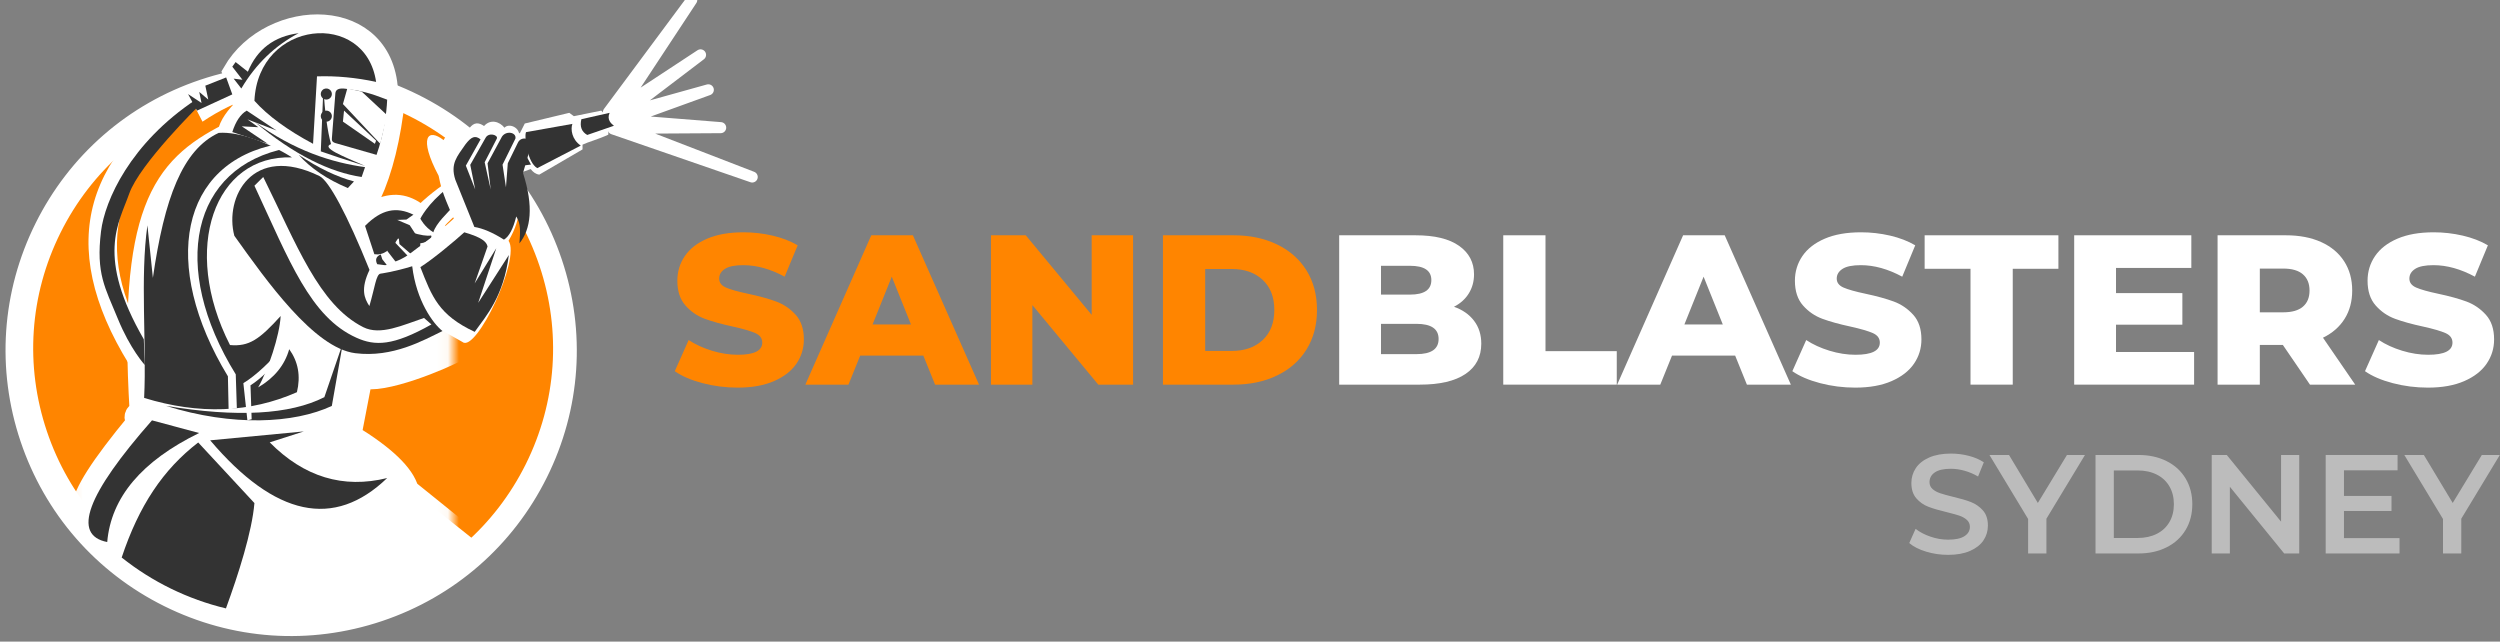 <?xml version="1.0" encoding="UTF-8"?> <svg xmlns="http://www.w3.org/2000/svg" xmlns:xlink="http://www.w3.org/1999/xlink" width="226px" height="58px" viewBox="0 0 226 58" version="1.1"><rect x="0" y="0" width="226" height="58" fill="#808080" stroke="none"/><!-- Generator: Sketch 59 (86127) - https://sketch.com --><title>logo-rev-aug</title><desc>Created with Sketch.</desc><defs><polygon id="path-1" points="0.644 0.355 58.644 0.355 58.644 55.355 0.644 55.355"></polygon><polygon id="path-3" points="0.1 0.996 34.955 0.996 34.955 51.996 0.1 51.996"></polygon></defs><g id="Page-1" stroke="none" stroke-width="1" fill="none" fill-rule="evenodd"><g id="logo-rev-aug" transform="translate(-4, -2)"><g id="Group-128"><g id="Group-40" transform="translate(0, 6)"><mask id="mask-2" fill="white"><use xlink:href="#path-1"></use></mask><g id="Clip-39"></g><path d="M38.384,51.668 C31.976,53.822 25.113,53.351 19.058,50.342 C13.005,47.334 8.485,42.148 6.331,35.74 C4.178,29.331 4.649,22.468 7.658,16.414 C10.666,10.36 15.852,5.84 22.26,3.686 C28.668,1.533 35.532,2.004 41.586,5.013 C47.639,8.021 52.16,13.207 54.313,19.616 C56.466,26.024 55.995,32.887 52.987,38.941 C49.979,44.995 44.793,49.516 38.384,51.668" id="Fill-38" stroke="#FFFFFF" fill="#FFFFFF" mask="url(#mask-2)"></path></g><path d="M37.982,55.764 C32.035,57.763 25.666,57.326 20.047,54.533 C14.429,51.741 10.234,46.929 8.236,40.982 C6.237,35.035 6.674,28.665 9.466,23.047 C12.258,17.429 17.071,13.234 23.019,11.235 C28.966,9.237 35.335,9.674 40.953,12.466 C46.571,15.258 50.766,20.071 52.765,26.018 C54.763,31.965 54.326,38.335 51.534,43.953 C48.742,49.572 43.929,53.766 37.982,55.764" id="Fill-41" fill="#FF8500"></path><path d="M13,51.05 C19.173,57.025 28.578,59.721 37.4,56.841 C41.179,55.607 44.426,53.539 47,50.919 L39.568,45 L14.514,49.238 L13,51.05 Z" id="Fill-43" fill="#FFFFFF"></path><g id="Group-47" transform="translate(10, 0)"><mask id="mask-4" fill="white"><use xlink:href="#path-3"></use></mask><g id="Clip-46"></g><path d="M25.729,20.28 L27.46,19.643 C28.517,17.348 29.238,14.425 29.621,10.874 L28.993,10.562 C28.867,2.477 18.511,2.676 15.109,8.567 L16.18,11.76 C15.383,12.565 14.79,13.303 14.641,14.147 C8.627,17.191 5.652,21.169 6.718,39.17 C6.214,39.419 6.123,39.752 6.447,40.17 C-0.239,48.26 0.351,49.76 5,49.5 L11.753,52.996 L35.955,50.426 L30.863,46.321 C30.485,44.901 28.754,43.246 25.67,41.356 L26.688,36.078 C28.417,36.749 34.067,34.403 35.477,33.592 L34.257,30.473 C33.098,28.273 30.957,28.053 32.214,26.959 C31.976,26.976 31.727,26.996 31.466,27.018 C31.703,26.84 31.818,26.718 31.851,26.36 C32.559,26.152 33.077,25.584 32.915,25.316 C33.974,25.161 34.395,24.256 33.969,23.589 C31.303,20.513 29.85,19.498 26.434,22.086 C26.085,21.241 26.092,20.727 25.729,20.28 Z" id="Fill-45" stroke="#FFFFFF" stroke-width="2" fill="#FFFFFF" mask="url(#mask-4)"></path></g><path d="M21,10.479 L22.306,13 C23.794,11.996 25.359,11.229 27,10.699 L25.893,8 C24.086,8.691 22.454,9.517 21,10.479" id="Fill-48" fill="#FFFFFF"></path><path d="M17.043,37 L18.656,35.028 C12.261,26.096 13.375,18.23 22,11.432 L21.05,10 C10.513,16.884 9.177,25.884 17.043,37" id="Fill-50" fill="#FFFFFF"></path><path d="M38.983,32 L41.653,31.023 C40.731,26.837 42.586,23.101 47,20.007 L45.114,18 C39.511,21.504 36.251,26.884 38.983,32" id="Fill-52" fill="#FFFFFF"></path><path d="M55.878,12.503 L55.464,12.2 L51.441,13.165 L51.017,14.001 L50.121,14.551 L50,18 L51.978,17.283 C52.175,17.546 52.416,17.739 52.749,17.787 L56.662,15.505 L56.661,15.077 C57.164,14.832 58.108,14.587 58.99,14.173 C59.033,13.388 58.963,12.56 58.355,12 L55.878,12.503 Z" id="Fill-54" fill="#FFFFFF"></path><path d="M27,11.113 C28.209,12.463 29.976,13.758 32.301,15 L32.656,8.904 C34.393,8.846 36.174,9.013 38,9.404 C37.046,2.841 27.334,3.779 27,11.113" id="Fill-56" fill="#333333"></path><path d="M34.318,10.432 L34.006,14.458 C33.989,14.66 33.984,14.833 34.323,14.935 L38.038,16 C38.702,14.116 38.949,12.23 39,11.01 C37.415,10.394 36.645,10.202 35.266,10.025 C34.663,9.939 34.347,10.075 34.318,10.432" id="Fill-58" fill="#333333"></path><path d="M27,13 C30.614,16.026 33.861,17.577 36.692,18 L37,17.11 C34.01,16.694 30.632,15.642 27,13" id="Fill-60" fill="#333333"></path><path d="M33.924,15.027 C33.603,13.857 33.372,12.18 33.232,10 L33,15.683 C33.805,15.974 35.138,16.413 37,17 C34.957,16.099 33.018,15.358 33.924,15.027" id="Fill-62" fill="#333333"></path><path d="M33.341,10.026 C33.079,10.114 32.938,10.398 33.026,10.659 C33.114,10.921 33.398,11.062 33.659,10.974 C33.921,10.886 34.062,10.603 33.974,10.341 C33.886,10.079 33.602,9.938 33.341,10.026" id="Fill-64" fill="#333333"></path><path d="M33.341,12.026 C33.08,12.114 32.938,12.398 33.026,12.66 C33.115,12.921 33.398,13.062 33.659,12.974 C33.92,12.885 34.062,12.602 33.974,12.34 C33.885,12.08 33.602,11.938 33.341,12.026" id="Fill-66" fill="#333333"></path><path d="M42,21.766 C42,21.766 42.367,22.509 43.173,23 C43.42,22.19 44.443,21.258 45,20.637 L44.467,19 C42.642,20.417 42,21.766 42,21.766" id="Fill-68" fill="#333333"></path><path d="M41.376,21.408 C39.836,20.657 38.487,20.914 37,22.42 L37.841,24.981 C38.612,25.099 39.284,24.658 39.979,23.568 C40.263,23.574 40.443,23.768 40.7,24.107 C41.216,24.792 42.413,24.544 41.855,23.612 L41.04,22.36 L39.913,21.879 L40.741,21.848 L41.376,21.408 Z" id="Fill-70" fill="#333333"></path><path d="M41,23.856 L41.915,24 C42.542,23.959 43.135,23.622 42.973,23.286 C42.609,23.357 42.008,23.261 41.167,23 C41.631,23.398 41.576,23.684 41,23.856" id="Fill-72" fill="#333333"></path><path d="M41.1,23.714 C40.614,23.853 40.246,23.615 40,23 L40.109,24.065 L41.19,24.998 C41.655,25.035 42.149,24.464 41.958,24.093 L41.1,23.714 Z" id="Fill-74" fill="#333333"></path><path d="M39.63,23 C39.147,23.485 38.942,24.049 39.014,24.69 L40.029,26 C40.585,25.994 41.041,25.649 40.997,25.276 L39.745,23.959 L39.63,23 Z" id="Fill-76" fill="#333333"></path><path d="M23.77,14.013 C20.499,15.537 18.858,19.918 17.821,27.12 L17.327,22.371 C16.654,27.142 17.269,32.931 17.03,37.972 C22.002,39.497 26.605,39.325 30.841,37.455 C31.193,35.999 30.961,34.703 30.145,33.567 C29.739,35.009 28.802,36.16 27.336,37.021 C28.229,35.474 29.276,32.353 29.372,30.567 C27.447,32.686 26.525,33.344 24.792,33.193 C20.327,24.455 23.408,15.975 30.394,16.23 C28.302,14.895 25.588,13.872 23.77,14.013" id="Fill-78" fill="#333333"></path><polygon id="Fill-80" fill="#333333" points="22.561 9.745 22.828 11.003 22.012 10.308 22.219 11.31 21 10.505 21.81 12 25 10.533 24.445 9"></polygon><path d="M26.407,8.485 L25.3,7.61 L25,8.028 L25.916,9.21 L25.12,9.109 L25.815,10 C27.126,7.789 28.855,6.122 31,5 C28.779,5.286 27.248,6.448 26.407,8.485" id="Fill-82" fill="#333333"></path><path d="M26.302,12 C25.744,12.323 25.31,12.968 25,13.938 L28.208,15 L25.856,13.42 L27.353,13.5 L26.369,12.793 L29,13.797 L26.302,12 Z" id="Fill-84" fill="#333333"></path><polygon id="Fill-86" fill="#FFFFFF" points="35.396 10 35 11.406 38.376 15 39 12.419 36.696 10.279"></polygon><polygon id="Fill-88" fill="#FFFFFF" points="35 12.994 37.887 15 38 14.714 35.101 12"></polygon><path d="M28.383,41.991 L31.466,41 L23,41.805 C28.863,48.704 34.196,49.841 39,45.215 C35.027,46.198 31.487,45.123 28.383,41.991" id="Fill-90" fill="#333333"></path><path d="M13.693,51 C14.037,46.969 16.806,43.684 22,41.145 L17.74,40 C11.836,46.706 10.486,50.373 13.693,51" id="Fill-92" fill="#333333"></path><path d="M19,38.69 C25.066,40.578 30.582,40.288 33.997,38.696 L35,33 L33.322,37.904 C30.203,39.489 25.429,39.751 19,38.69" id="Fill-94" fill="#333333"></path><polygon id="Fill-96" stroke="#FFFFFF" fill="#FFFFFF" stroke-linejoin="round" points="69.149 13.539 60.485 12.851 68.032 10.12 60.366 12.257 67.329 6.96 60.161 11.672 66.533 2 59 12.145 59.425 13.658 72 18 60.584 13.592"></polygon><g id="Group" transform="translate(51.5, 12.2)" fill="#333333"><path d="M4.243,1 L0.05,1.747 C-0.137,2.247 0.199,4.508 1.069,5 L5,2.961 C4.19,2.411 4.069,1.481 4.243,1" id="Fill-98"></path><path d="M5.056,0.577 C4.897,1.239 5.077,1.712 5.586,2 L8,1.169 C7.776,0.992 7.327,0.633 7.61,0 L5.056,0.577 Z" id="Fill-100"></path></g><path d="M31,16 C32.083,17.209 33.565,18.209 35.444,19 L36,18.402 C34.452,17.991 32.784,17.19 31,16" id="Fill-104" fill="#333333"></path><path d="M38.42,25 C38.005,25.178 37.897,25.472 38.098,25.882 L39,26 L38.556,25.432 L38.42,25 Z" id="Fill-106" fill="#333333"></path><path d="M24.603,36.019 L24.666,39 L25.411,38.925 L25.312,35.841 C19.307,26.138 21.262,17.047 30,15.388 L29.216,15 C20.247,16.641 18.485,25.95 24.603,36.019" id="Fill-108" fill="#FFFFFF"></path><path d="M26.364,40 L26.75,39.902 L26.645,36.832 C27.499,36.303 28.617,35.235 30,33.629 L29.9,33 C28.427,34.737 27.127,35.949 26,36.637 L26.364,40 Z" id="Fill-110" fill="#FFFFFF"></path><path d="M49.604,13.545 C49.165,12.992 48.345,12.731 47.759,13.392 C47.284,13.064 46.844,13.017 46.417,13.612 C45.505,13.105 44.731,13.457 44.097,14.668 C42.695,13.553 41.787,14.375 43.653,17.892 C43.813,18.634 43.895,19.305 45.022,21.757 C43.676,23.01 42.472,23.86 41.011,24.964 C39.831,25.856 38.258,25.967 37,26.927 C37.343,28.478 37.142,32.923 39.573,32.964 L43.551,31.636 L45.815,32.92 C47.056,33.912 51.093,25.366 49.973,23.765 C51.204,21.719 51.366,19.442 50.253,17.072 C50.516,16.069 50.617,15.696 50.927,14.373 C51.072,13.521 50.004,13.094 49.604,13.545" id="Fill-112" fill="#FFFFFF"></path><path d="M48.865,24.437 L46.909,27.622 L48.075,24.282 C47.978,23.841 47.546,23.461 45.972,23 C45.182,23.721 43.155,25.426 42,26.147 C43.051,28.828 43.65,30.473 46.912,32 C47.976,30.52 49.521,28.805 50,25.054 L47.228,29.378 L48.865,24.437 Z" id="Fill-114" fill="#333333"></path><path d="M50.823,14.886 L49.904,16.764 L49.739,18.931 L49.43,16.887 L50.595,14.528 C50.703,13.957 49.757,13.777 49.376,14.353 L48.075,16.765 L48.361,19.139 L47.814,16.668 L48.917,14.523 C49.043,14.2 48.179,13.933 47.895,14.461 L46.511,16.902 L46.958,19.125 L46.113,16.974 L47.444,14.6 C46.95,14.204 46.598,14.365 46.074,15.054 C45.311,16.164 44.698,16.789 45.159,18.242 L46.882,22.515 C47.662,22.645 48.555,23.028 49.558,23.663 C50.024,23.383 50.394,22.684 50.667,21.568 C51.091,22.213 51.033,22.955 50.956,24 C51.993,22.718 52.255,20.665 51.28,17.634 L51.995,15.175 C52.078,14.505 51.13,14.26 50.823,14.886" id="Fill-116" fill="#333333"></path><path d="M41.264,26.068 C39.592,26.583 38.401,26.737 38.401,26.737 C37.997,26.784 37.889,27.988 37.391,29.668 C36.918,28.946 36.588,28.114 37.403,26.399 C35.37,21.366 33.735,18.338 32.879,17.916 C26.812,14.949 24.261,19.842 25.184,23.313 C28.11,27.415 32.4,33.462 36.116,33.929 C39.505,34.356 42.295,32.75 44,31.927 C43.136,31.241 41.635,29.174 41.264,26.068" id="Fill-118" fill="#333333"></path><path d="M36.833,31.574 C32.81,29.538 30.808,24.074 27.796,18 L27,18.788 C30.17,25.603 32.054,30.659 36.223,32.532 C37.902,33.286 39.514,33.29 43,31.329 L42.331,30.744 C40.421,31.38 38.391,32.363 36.833,31.574" id="Fill-120" fill="#FFFFFF"></path><polygon id="Fill-122" fill="#333333" points="51 17 52 16.877 51.52 16"></polygon><path d="M15,52.4 C17.762,54.6 20.985,56.173 24.425,57 C25.549,53.925 26.781,50.083 27,47.478 L21.918,42 C18.743,44.444 16.561,47.713 15,52.4" id="Fill-124" fill="#333333"></path><path d="M17,32.672 L17.095,35 C17.095,35 15.774,33.567 14.642,30.791 C13.511,28.015 12.662,26.762 13.133,22.911 C13.474,20.13 15.774,14.94 21.717,11 L22,11.537 C22,11.537 16.623,16.821 15.68,19.508 C14.736,22.194 12.662,25.149 17,32.672" id="Fill-126" fill="#333333"></path></g><g id="Group-37" transform="translate(65, 23)"><path d="M2.508,13.636 C1.479,13.366 0.643,13.007 0,12.556 L1.254,9.74 C1.858,10.139 2.559,10.461 3.356,10.705 C4.153,10.949 4.938,11.071 5.709,11.071 C7.175,11.071 7.908,10.705 7.908,9.972 C7.908,9.586 7.699,9.3 7.281,9.113 C6.863,8.928 6.192,8.731 5.266,8.525 C4.25,8.307 3.401,8.072 2.72,7.821 C2.038,7.57 1.453,7.169 0.965,6.616 C0.476,6.063 0.232,5.318 0.232,4.378 C0.232,3.556 0.457,2.813 0.906,2.151 C1.357,1.489 2.028,0.964 2.923,0.579 C3.816,0.193 4.912,0 6.211,0 C7.098,0 7.973,0.1 8.834,0.299 C9.695,0.499 10.454,0.791 11.11,1.176 L9.933,4.012 C8.647,3.318 7.4,2.971 6.192,2.971 C5.433,2.971 4.88,3.083 4.533,3.308 C4.186,3.533 4.012,3.826 4.012,4.186 C4.012,4.546 4.217,4.816 4.629,4.996 C5.04,5.176 5.703,5.362 6.616,5.555 C7.644,5.774 8.496,6.009 9.171,6.259 C9.847,6.51 10.432,6.908 10.927,7.455 C11.421,8.001 11.669,8.744 11.669,9.682 C11.669,10.493 11.444,11.226 10.994,11.881 C10.544,12.537 9.869,13.061 8.969,13.453 C8.069,13.845 6.976,14.041 5.69,14.041 C4.597,14.041 3.536,13.907 2.508,13.636" id="Fill-1" fill="#FF8500"></path><path d="M21.352,8.332 L19.616,4.012 L17.88,8.332 L21.352,8.332 Z M22.47,11.148 L16.761,11.148 L15.7,13.771 L11.804,13.771 L17.764,0.27 L21.525,0.27 L27.504,13.771 L23.531,13.771 L22.47,11.148 Z" id="Fill-3" fill="#FF8500"></path><polygon id="Fill-5" fill="#FF8500" points="41.43 0.27 41.43 13.771 38.285 13.771 32.326 6.577 32.326 13.771 28.584 13.771 28.584 0.27 31.728 0.27 37.688 7.464 37.688 0.27"></polygon><path d="M50.36,10.724 C51.517,10.724 52.446,10.396 53.147,9.74 C53.848,9.085 54.198,8.178 54.198,7.021 C54.198,5.863 53.848,4.957 53.147,4.301 C52.446,3.645 51.517,3.318 50.36,3.318 L47.949,3.318 L47.949,10.724 L50.36,10.724 Z M44.13,0.27 L50.514,0.27 C51.993,0.27 53.304,0.547 54.449,1.1 C55.593,1.652 56.481,2.437 57.111,3.453 C57.741,4.468 58.056,5.658 58.056,7.021 C58.056,8.384 57.741,9.573 57.111,10.589 C56.481,11.605 55.593,12.389 54.449,12.942 C53.304,13.495 51.993,13.771 50.514,13.771 L44.13,13.771 L44.13,0.27 Z" id="Fill-7" fill="#FF8500"></path><path d="M69.05,9.644 C69.05,8.731 68.381,8.275 67.044,8.275 L63.842,8.275 L63.842,11.014 L67.044,11.014 C68.381,11.014 69.05,10.557 69.05,9.644 L69.05,9.644 Z M63.842,3.028 L63.842,5.632 L66.465,5.632 C67.751,5.632 68.394,5.195 68.394,4.32 C68.394,3.459 67.751,3.028 66.465,3.028 L63.842,3.028 Z M72.252,7.995 C72.689,8.567 72.908,9.258 72.908,10.068 C72.908,11.251 72.432,12.164 71.48,12.807 C70.529,13.45 69.152,13.771 67.353,13.771 L60.062,13.771 L60.062,0.27 L66.967,0.27 C68.69,0.27 70.001,0.588 70.902,1.225 C71.802,1.861 72.252,2.72 72.252,3.8 C72.252,4.443 72.094,5.018 71.779,5.526 C71.464,6.034 71.017,6.436 70.439,6.731 C71.21,7.001 71.815,7.423 72.252,7.995 L72.252,7.995 Z" id="Fill-9" fill="#FFFFFF"></path><polygon id="Fill-11" fill="#FFFFFF" points="74.894 0.27 78.713 0.27 78.713 10.744 85.155 10.744 85.155 13.771 74.894 13.771"></polygon><path d="M94.741,8.332 L93.005,4.012 L91.269,8.332 L94.741,8.332 Z M95.859,11.148 L90.15,11.148 L89.089,13.771 L85.193,13.771 L91.153,0.27 L94.914,0.27 L100.893,13.771 L96.92,13.771 L95.859,11.148 Z" id="Fill-13" fill="#FFFFFF"></path><path d="M103.536,13.636 C102.507,13.366 101.671,13.007 101.028,12.556 L102.282,9.74 C102.886,10.139 103.587,10.461 104.385,10.705 C105.181,10.949 105.966,11.071 106.737,11.071 C108.204,11.071 108.936,10.705 108.936,9.972 C108.936,9.586 108.727,9.3 108.31,9.113 C107.891,8.928 107.22,8.731 106.294,8.525 C105.278,8.307 104.43,8.072 103.748,7.821 C103.066,7.57 102.481,7.169 101.993,6.616 C101.504,6.063 101.26,5.318 101.26,4.378 C101.26,3.556 101.485,2.813 101.935,2.151 C102.385,1.489 103.056,0.964 103.951,0.579 C104.844,0.193 105.94,0 107.239,0 C108.126,0 109.001,0.1 109.862,0.299 C110.723,0.499 111.483,0.791 112.138,1.176 L110.962,4.012 C109.676,3.318 108.428,2.971 107.22,2.971 C106.461,2.971 105.908,3.083 105.561,3.308 C105.214,3.533 105.04,3.826 105.04,4.186 C105.04,4.546 105.246,4.816 105.657,4.996 C106.069,5.176 106.731,5.362 107.644,5.555 C108.672,5.774 109.525,6.009 110.2,6.259 C110.875,6.51 111.46,6.908 111.955,7.455 C112.45,8.001 112.697,8.744 112.697,9.682 C112.697,10.493 112.473,11.226 112.022,11.881 C111.572,12.537 110.897,13.061 109.997,13.453 C109.097,13.845 108.004,14.041 106.718,14.041 C105.625,14.041 104.564,13.907 103.536,13.636" id="Fill-15" fill="#FFFFFF"></path><polygon id="Fill-17" fill="#FFFFFF" points="117.134 3.298 112.987 3.298 112.987 0.27 125.08 0.27 125.08 3.298 120.952 3.298 120.952 13.771 117.134 13.771"></polygon><polygon id="Fill-19" fill="#FFFFFF" points="137.347 10.82 137.347 13.771 126.507 13.771 126.507 0.27 137.096 0.27 137.096 3.221 130.287 3.221 130.287 5.497 136.286 5.497 136.286 8.351 130.287 8.351 130.287 10.82"></polygon><path d="M147.184,3.8 C146.786,3.453 146.194,3.279 145.409,3.279 L143.288,3.279 L143.288,7.233 L145.409,7.233 C146.194,7.233 146.786,7.063 147.184,6.722 C147.583,6.381 147.782,5.896 147.782,5.265 C147.782,4.636 147.583,4.147 147.184,3.8 L147.184,3.8 Z M145.371,10.184 L143.288,10.184 L143.288,13.771 L139.469,13.771 L139.469,0.27 L145.641,0.27 C146.862,0.27 147.923,0.473 148.823,0.878 C149.723,1.283 150.418,1.861 150.906,2.613 C151.395,3.366 151.639,4.25 151.639,5.265 C151.639,6.243 151.411,7.095 150.954,7.821 C150.498,8.548 149.846,9.117 148.997,9.529 L151.909,13.771 L147.82,13.771 L145.371,10.184 Z" id="Fill-21" fill="#FFFFFF"></path><path d="M155.304,13.636 C154.275,13.366 153.439,13.007 152.796,12.556 L154.05,9.74 C154.654,10.139 155.355,10.461 156.153,10.705 C156.95,10.949 157.734,11.071 158.506,11.071 C159.972,11.071 160.704,10.705 160.704,9.972 C160.704,9.586 160.495,9.3 160.078,9.113 C159.659,8.928 158.988,8.731 158.062,8.525 C157.046,8.307 156.198,8.072 155.516,7.821 C154.834,7.57 154.25,7.169 153.761,6.616 C153.272,6.063 153.028,5.318 153.028,4.378 C153.028,3.556 153.253,2.813 153.703,2.151 C154.153,1.489 154.825,0.964 155.719,0.579 C156.612,0.193 157.708,0 159.007,0 C159.894,0 160.769,0.1 161.63,0.299 C162.491,0.499 163.251,0.791 163.906,1.176 L162.73,4.012 C161.444,3.318 160.196,2.971 158.988,2.971 C158.229,2.971 157.676,3.083 157.329,3.308 C156.982,3.533 156.808,3.826 156.808,4.186 C156.808,4.546 157.014,4.816 157.425,4.996 C157.837,5.176 158.499,5.362 159.412,5.555 C160.44,5.774 161.293,6.009 161.968,6.259 C162.643,6.51 163.228,6.908 163.723,7.455 C164.218,8.001 164.466,8.744 164.466,9.682 C164.466,10.493 164.241,11.226 163.79,11.881 C163.34,12.537 162.665,13.061 161.765,13.453 C160.865,13.845 159.772,14.041 158.486,14.041 C157.393,14.041 156.332,13.907 155.304,13.636" id="Fill-23" fill="#FFFFFF"></path><path d="M113.117,28.867 C112.477,28.672 111.97,28.414 111.597,28.092 L112.169,26.807 C112.534,27.095 112.981,27.331 113.512,27.512 C114.041,27.695 114.573,27.786 115.108,27.786 C115.768,27.786 116.262,27.68 116.589,27.468 C116.915,27.256 117.078,26.977 117.078,26.629 C117.078,26.375 116.988,26.165 116.805,25.999 C116.623,25.834 116.392,25.705 116.112,25.611 C115.832,25.518 115.451,25.412 114.968,25.294 C114.289,25.133 113.74,24.971 113.321,24.81 C112.901,24.649 112.541,24.397 112.24,24.054 C111.939,23.71 111.788,23.246 111.788,22.661 C111.788,22.169 111.921,21.722 112.189,21.319 C112.456,20.917 112.858,20.597 113.397,20.359 C113.935,20.122 114.594,20.003 115.375,20.003 C115.917,20.003 116.451,20.071 116.977,20.207 C117.503,20.342 117.956,20.537 118.337,20.792 L117.816,22.076 C117.426,21.847 117.019,21.674 116.596,21.555 C116.171,21.436 115.76,21.377 115.361,21.377 C114.709,21.377 114.223,21.487 113.905,21.707 C113.587,21.928 113.428,22.22 113.428,22.585 C113.428,22.839 113.52,23.047 113.702,23.208 C113.884,23.369 114.115,23.496 114.395,23.589 C114.675,23.683 115.056,23.789 115.54,23.907 C116.201,24.06 116.743,24.219 117.167,24.384 C117.591,24.55 117.954,24.802 118.255,25.141 C118.556,25.48 118.706,25.938 118.706,26.514 C118.706,27.006 118.573,27.451 118.305,27.85 C118.038,28.249 117.634,28.566 117.091,28.804 C116.548,29.041 115.887,29.159 115.108,29.159 C114.42,29.159 113.757,29.062 113.117,28.867" id="Fill-25" fill="#BCBCBC"></path><polygon id="Fill-27" fill="#BCBCBC" points="123.997 25.891 123.997 29.033 122.343 29.033 122.343 25.917 118.846 20.13 120.614 20.13 123.221 24.467 125.853 20.13 127.481 20.13"></polygon><path d="M132.25,27.633 C132.903,27.633 133.477,27.508 133.974,27.258 C134.47,27.008 134.851,26.652 135.118,26.19 C135.385,25.728 135.519,25.192 135.519,24.581 C135.519,23.971 135.385,23.435 135.118,22.973 C134.851,22.511 134.47,22.154 133.974,21.904 C133.477,21.654 132.903,21.529 132.25,21.529 L130.089,21.529 L130.089,27.633 L132.25,27.633 Z M128.435,20.13 L132.327,20.13 C133.276,20.13 134.12,20.315 134.857,20.683 C135.595,21.052 136.167,21.573 136.574,22.248 C136.981,22.922 137.185,23.7 137.185,24.581 C137.185,25.463 136.981,26.241 136.574,26.915 C136.167,27.589 135.595,28.111 134.857,28.479 C134.12,28.848 133.276,29.033 132.327,29.033 L128.435,29.033 L128.435,20.13 Z" id="Fill-29" fill="#BCBCBC"></path><polygon id="Fill-31" fill="#BCBCBC" points="146.85 20.13 146.85 29.033 145.489 29.033 140.58 23.005 140.58 29.033 138.939 29.033 138.939 20.13 140.3 20.13 145.209 26.158 145.209 20.13"></polygon><polygon id="Fill-33" fill="#BCBCBC" points="155.917 27.646 155.917 29.033 149.241 29.033 149.241 20.13 155.739 20.13 155.739 21.517 150.894 21.517 150.894 23.831 155.192 23.831 155.192 25.192 150.894 25.192 150.894 27.646"></polygon><polygon id="Fill-35" fill="#BCBCBC" points="161.5 25.891 161.5 29.033 159.847 29.033 159.847 25.917 156.35 20.13 158.117 20.13 160.725 24.467 163.357 20.13 164.984 20.13"></polygon></g></g></g></svg> 